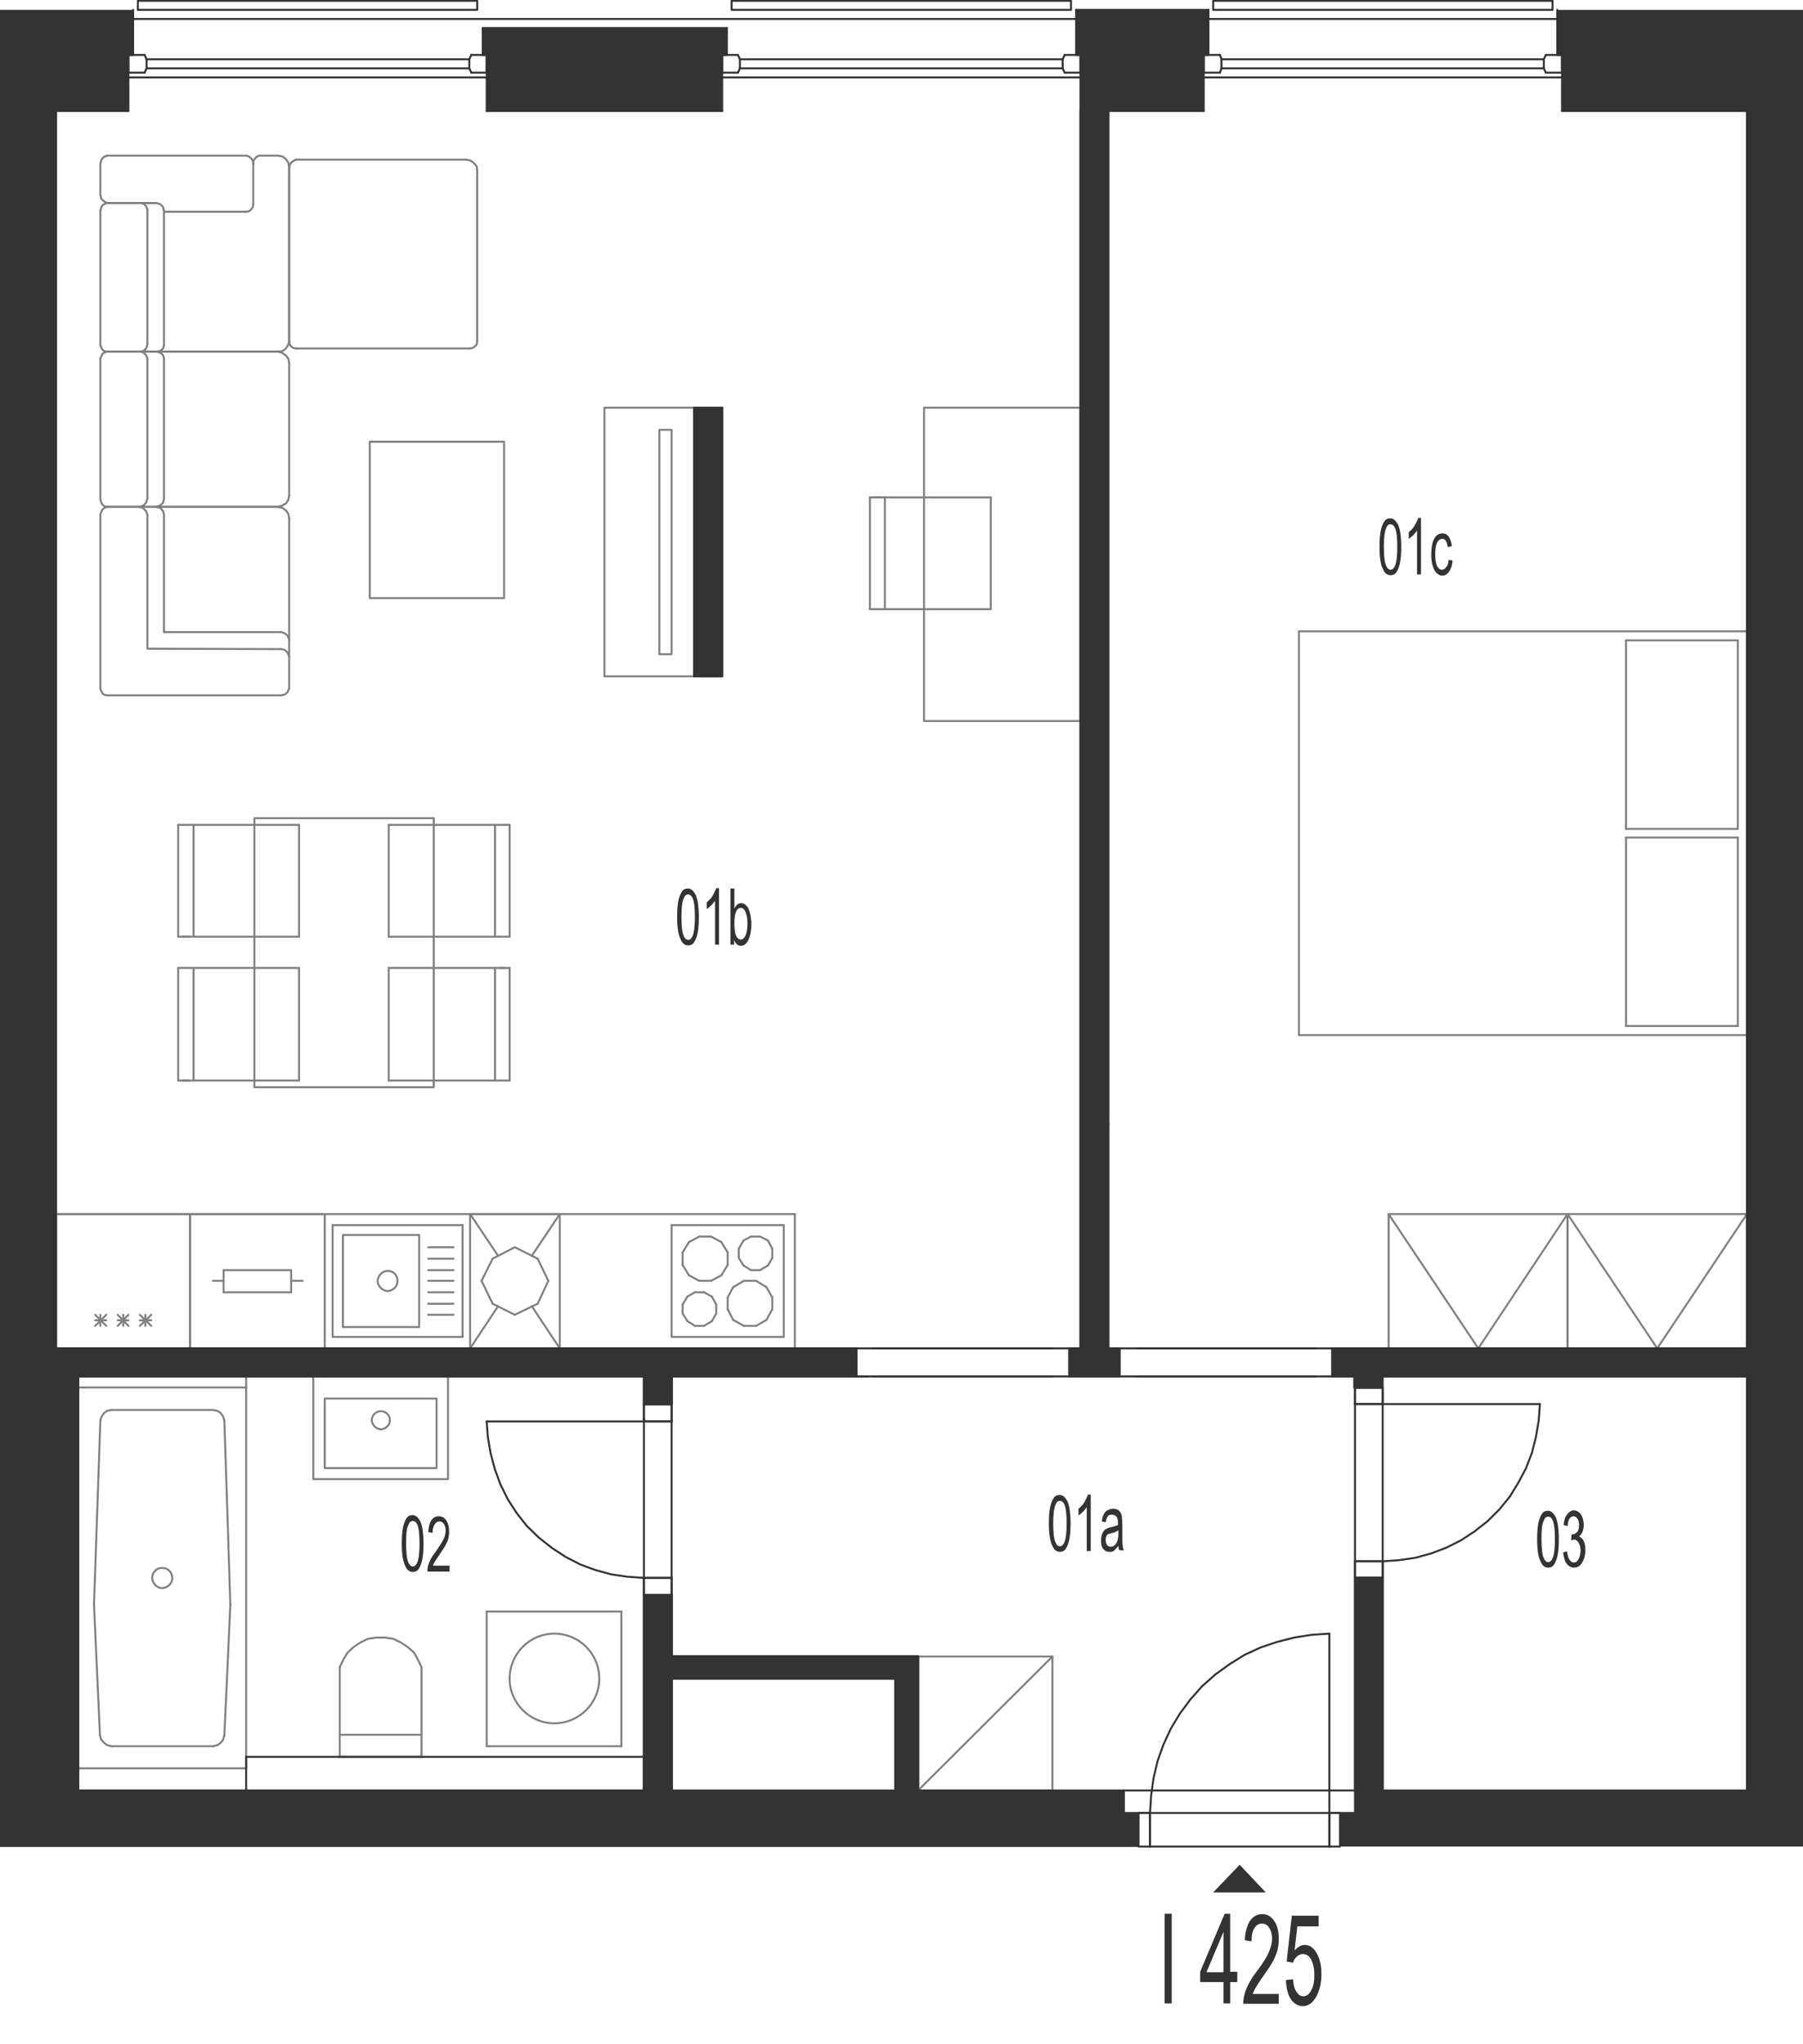 <?xml version="1.0" encoding="utf-8"?>
<!-- Generator: Adobe Illustrator 28.2.0, SVG Export Plug-In . SVG Version: 6.00 Build 0)  -->
<svg version="1.1" xmlns="http://www.w3.org/2000/svg" xmlns:xlink="http://www.w3.org/1999/xlink" x="0px" y="0px"
	 viewBox="0 0 456.4 517.4" style="enable-background:new 0 0 456.4 517.4;" xml:space="preserve">
<style type="text/css">
	.st0{fill:none;stroke:#808080;stroke-width:0.5;stroke-linecap:round;stroke-linejoin:round;stroke-miterlimit:10;}
	.st1{fill:none;stroke:#333333;stroke-width:0.5;stroke-linecap:round;stroke-linejoin:round;stroke-miterlimit:10;}
	.st2{fill-rule:evenodd;clip-rule:evenodd;fill:#333333;}
	.st3{fill:#333333;}
</style>
<g id="vybaveni">
	<polyline class="st0" points="396.8,307.3 351.5,307.3 351.5,341.3 396.8,341.3 396.8,307.3 374.2,341.3 351.5,307.3 	"/>
	<line class="st0" x1="201.2" y1="307.3" x2="14.2" y2="307.3"/>
	<line class="st0" x1="48.1" y1="307.3" x2="14.2" y2="307.3"/>
	<line class="st0" x1="14.2" y1="341.3" x2="48.1" y2="341.3"/>
	<line class="st0" x1="26.9" y1="332.8" x2="24.1" y2="335.6"/>
	<line class="st0" x1="24.1" y1="332.8" x2="26.9" y2="335.6"/>
	<line class="st0" x1="24.1" y1="334.2" x2="26.9" y2="334.2"/>
	<line class="st0" x1="14.2" y1="307.3" x2="14.2" y2="341.3"/>
	<line class="st0" x1="25.4" y1="332.8" x2="25.4" y2="335.6"/>
	<line class="st0" x1="48.1" y1="341.3" x2="48.1" y2="307.3"/>
	<line class="st0" x1="38.3" y1="332.8" x2="35.4" y2="335.6"/>
	<line class="st0" x1="35.4" y1="332.8" x2="38.3" y2="335.6"/>
	<line class="st0" x1="35.4" y1="334.2" x2="38.3" y2="334.2"/>
	<line class="st0" x1="32.5" y1="332.8" x2="29.8" y2="335.6"/>
	<line class="st0" x1="29.8" y1="332.8" x2="32.5" y2="335.6"/>
	<line class="st0" x1="29.8" y1="334.2" x2="32.5" y2="334.2"/>
	<line class="st0" x1="31.2" y1="332.8" x2="31.2" y2="335.6"/>
	<line class="st0" x1="36.8" y1="332.8" x2="36.8" y2="335.6"/>
	<line class="st0" x1="82.2" y1="307.3" x2="48.1" y2="307.3"/>
	<line class="st0" x1="48.1" y1="341.3" x2="82.2" y2="341.3"/>
	<line class="st0" x1="53.9" y1="324.2" x2="56.6" y2="324.2"/>
	<line class="st0" x1="48.1" y1="307.3" x2="48.1" y2="341.3"/>
	<line class="st0" x1="82.2" y1="341.3" x2="82.2" y2="307.3"/>
	<line class="st0" x1="73.7" y1="321.5" x2="73.7" y2="327.1"/>
	<line class="st0" x1="56.6" y1="327.1" x2="56.6" y2="321.5"/>
	<line class="st0" x1="73.7" y1="327.1" x2="56.6" y2="327.1"/>
	<line class="st0" x1="76.6" y1="324.2" x2="73.7" y2="324.2"/>
	<line class="st0" x1="56.6" y1="321.5" x2="73.7" y2="321.5"/>
	<line class="st0" x1="182.6" y1="314.4" x2="184.2" y2="317"/>
	<line class="st0" x1="184.2" y1="320.2" x2="182.6" y2="322.8"/>
	<line class="st0" x1="170" y1="310.1" x2="198.4" y2="310.1"/>
	<line class="st0" x1="198.4" y1="338.4" x2="170" y2="338.4"/>
	<line class="st0" x1="195.5" y1="318.4" x2="195.5" y2="316.1"/>
	<line class="st0" x1="187" y1="316.1" x2="187" y2="318.4"/>
	<line class="st0" x1="184.2" y1="317" x2="184.2" y2="320.2"/>
	<line class="st0" x1="198.4" y1="338.4" x2="198.4" y2="310.1"/>
	<line class="st0" x1="192.4" y1="321.5" x2="194.4" y2="320.3"/>
	<line class="st0" x1="194" y1="325.8" x2="191.4" y2="324.2"/>
	<line class="st0" x1="191.4" y1="335.6" x2="194" y2="334.1"/>
	<line class="st0" x1="195.5" y1="328.4" x2="194" y2="325.8"/>
	<line class="st0" x1="194" y1="334.1" x2="195.5" y2="331.4"/>
	<line class="st0" x1="195.5" y1="331.4" x2="195.5" y2="328.4"/>
	<line class="st0" x1="194.4" y1="320.3" x2="195.5" y2="318.4"/>
	<line class="st0" x1="185.6" y1="334.1" x2="188.3" y2="335.6"/>
	<line class="st0" x1="188.3" y1="335.6" x2="191.4" y2="335.6"/>
	<line class="st0" x1="188.2" y1="320.3" x2="190.1" y2="321.5"/>
	<line class="st0" x1="191.4" y1="324.2" x2="188.3" y2="324.2"/>
	<line class="st0" x1="190.1" y1="321.5" x2="192.4" y2="321.5"/>
	<line class="st0" x1="185.6" y1="325.8" x2="184.2" y2="328.4"/>
	<line class="st0" x1="184.2" y1="328.4" x2="184.2" y2="331.4"/>
	<line class="st0" x1="184.2" y1="331.4" x2="185.6" y2="334.1"/>
	<line class="st0" x1="188.3" y1="324.2" x2="185.6" y2="325.8"/>
	<line class="st0" x1="187" y1="318.4" x2="188.2" y2="320.3"/>
	<line class="st0" x1="194.4" y1="314" x2="192.4" y2="313"/>
	<line class="st0" x1="195.5" y1="316.1" x2="194.4" y2="314"/>
	<line class="st0" x1="190.1" y1="313" x2="188.2" y2="314"/>
	<line class="st0" x1="192.4" y1="313" x2="190.1" y2="313"/>
	<line class="st0" x1="188.2" y1="314" x2="187" y2="316.1"/>
	<line class="st0" x1="172.8" y1="320.2" x2="172.8" y2="317"/>
	<line class="st0" x1="170" y1="338.4" x2="170" y2="310.1"/>
	<line class="st0" x1="174.4" y1="322.8" x2="177" y2="324.2"/>
	<line class="st0" x1="174" y1="334.4" x2="175.9" y2="335.6"/>
	<line class="st0" x1="175.9" y1="327.1" x2="174" y2="328.2"/>
	<line class="st0" x1="178.2" y1="335.6" x2="180.2" y2="334.4"/>
	<line class="st0" x1="178.2" y1="335.6" x2="175.9" y2="335.6"/>
	<line class="st0" x1="180" y1="324.2" x2="177" y2="324.2"/>
	<line class="st0" x1="180.2" y1="328.2" x2="178.2" y2="327.1"/>
	<line class="st0" x1="181.3" y1="330.2" x2="181.3" y2="332.5"/>
	<line class="st0" x1="181.3" y1="332.5" x2="180.2" y2="334.4"/>
	<line class="st0" x1="180.2" y1="328.2" x2="181.3" y2="330.2"/>
	<line class="st0" x1="180" y1="324.2" x2="182.6" y2="322.8"/>
	<line class="st0" x1="175.9" y1="327.1" x2="178.2" y2="327.1"/>
	<line class="st0" x1="172.8" y1="332.5" x2="172.8" y2="330.2"/>
	<line class="st0" x1="174" y1="334.4" x2="172.8" y2="332.5"/>
	<line class="st0" x1="172.8" y1="330.2" x2="174" y2="328.2"/>
	<line class="st0" x1="174.4" y1="322.8" x2="172.8" y2="320.2"/>
	<line class="st0" x1="177" y1="313" x2="174.4" y2="314.4"/>
	<line class="st0" x1="177" y1="313" x2="180" y2="313"/>
	<line class="st0" x1="182.6" y1="314.4" x2="180" y2="313"/>
	<line class="st0" x1="172.8" y1="317" x2="174.4" y2="314.4"/>
	<line class="st0" x1="201.2" y1="307.3" x2="201.2" y2="341.3"/>
	<polyline class="st0" points="442.2,307.3 396.8,307.3 396.8,341.3 442.2,341.3 442.2,307.3 419.5,341.3 396.8,307.3 	"/>
	<line class="st0" x1="123.2" y1="442" x2="123.2" y2="407.9"/>
	<line class="st0" x1="157.3" y1="407.9" x2="157.3" y2="442"/>
	<line class="st0" x1="157.3" y1="442" x2="123.2" y2="442"/>
	<line class="st0" x1="123.2" y1="407.9" x2="157.3" y2="407.9"/>
	<path class="st0" d="M129,424.9c0,6.2,5.1,11.3,11.3,11.3c6.3,0,11.4-5.1,11.4-11.3c0-6.3-5.1-11.4-11.4-11.4
		C134.1,413.5,129,418.6,129,424.9"/>
	<polyline class="st0" points="175.7,171.2 153,171.2 153,103.2 175.7,103.2 175.7,171.2 	"/>
	<polyline class="st0" points="170,165.6 166.9,165.6 166.9,108.8 170,108.8 170,165.6 	"/>
	<line class="st0" x1="232.4" y1="453.2" x2="226.7" y2="453.2"/>
	<line class="st0" x1="350" y1="453.2" x2="343" y2="453.2"/>
	<line class="st0" x1="442.2" y1="348.4" x2="442.2" y2="341.3"/>
	<line class="st0" x1="19.8" y1="348.4" x2="14.2" y2="348.4"/>
	<line class="st0" x1="163" y1="444.7" x2="163" y2="453.2"/>
	<line class="st0" x1="170" y1="424.9" x2="170" y2="419.3"/>
	<line class="st0" x1="170" y1="453.2" x2="14.2" y2="453.2"/>
	<line class="st0" x1="14.2" y1="341.3" x2="14.2" y2="453.2"/>
	<line class="st0" x1="62.3" y1="351.2" x2="62.3" y2="348.4"/>
	<polyline class="st0" points="232.4,419.3 266.4,419.3 266.4,453.2 232.4,453.2 232.4,419.3 	"/>
	<line class="st0" x1="232.4" y1="453.2" x2="266.4" y2="419.3"/>
	<polyline class="st0" points="75,40.4 74.3,40.7 73.7,41.2 73.3,41.8 73.2,42.5 	"/>
	<line class="st0" x1="73.2" y1="42.5" x2="73.2" y2="86.5"/>
	<polyline class="st0" points="73.2,86.5 73.3,87.1 73.7,87.7 74.3,88.1 75,88.2 	"/>
	<line class="st0" x1="75" y1="88.2" x2="118.9" y2="88.2"/>
	<polyline class="st0" points="118.9,88.2 119.6,88.1 120.2,87.7 120.7,87.1 120.8,86.4 	"/>
	<line class="st0" x1="120.8" y1="86.4" x2="120.8" y2="43.3"/>
	<polyline class="st0" points="120.8,43.3 120.7,42.2 120.1,41.4 119.2,40.7 118.1,40.4 	"/>
	<line class="st0" x1="118.1" y1="40.4" x2="75" y2="40.4"/>
	<polyline class="st0" points="73.2,161.9 72.8,160.9 72.1,160.3 71.2,160 	"/>
	<polyline class="st0" points="71.2,160 41.5,160 41.5,130.3 	"/>
	<polyline class="st0" points="41.5,130.3 41.3,129.4 40.6,128.6 39.6,128.3 	"/>
	<polyline class="st0" points="27.2,128.3 26.5,128.5 25.9,129 25.6,129.6 25.4,130.3 	"/>
	<line class="st0" x1="25.4" y1="130.3" x2="25.4" y2="174.4"/>
	<polyline class="st0" points="25.4,174.4 25.7,175 26,175.6 26.5,175.9 27.2,176 	"/>
	<line class="st0" x1="27.2" y1="176" x2="71.2" y2="176"/>
	<polyline class="st0" points="71.2,176 72.1,175.8 72.8,175.2 73.2,174.2 	"/>
	<line class="st0" x1="73.2" y1="174.2" x2="73.2" y2="131.2"/>
	<polyline class="st0" points="73.2,131.2 73,130.1 72.4,129.2 71.4,128.5 70.3,128.3 	"/>
	<line class="st0" x1="70.3" y1="128.3" x2="27.2" y2="128.3"/>
	<polyline class="st0" points="73.2,166.2 72.8,165.2 72.1,164.5 71.2,164.3 	"/>
	<polyline class="st0" points="71.2,164.3 37.3,164.2 37.3,130.3 	"/>
	<polyline class="st0" points="37.3,130.3 37,129.4 36.2,128.6 35.4,128.3 	"/>
	<polyline class="st0" points="39.7,89 40.6,89.3 41.3,89.9 41.5,90.7 	"/>
	<line class="st0" x1="41.5" y1="90.7" x2="41.5" y2="126.2"/>
	<polyline class="st0" points="41.5,126.2 41.3,127.2 40.6,127.9 39.6,128.3 	"/>
	<line class="st0" x1="39.6" y1="128.3" x2="27.2" y2="128.3"/>
	<polyline class="st0" points="27.2,128.3 26.5,128.2 25.9,127.7 25.6,127.1 25.4,126.4 	"/>
	<line class="st0" x1="25.4" y1="126.4" x2="25.4" y2="90.7"/>
	<polyline class="st0" points="25.4,90.7 25.7,90.1 26,89.5 26.5,89.2 27.2,89 	"/>
	<line class="st0" x1="27.2" y1="89" x2="39.7" y2="89"/>
	<line class="st0" x1="39.6" y1="89" x2="70.3" y2="89"/>
	<polyline class="st0" points="70.3,89 71.4,89.3 72.4,90 73,90.8 73.2,91.9 	"/>
	<line class="st0" x1="73.2" y1="91.9" x2="73.2" y2="125.4"/>
	<polyline class="st0" points="73.2,125.4 73,126.5 72.4,127.4 71.4,128 70.3,128.3 	"/>
	<line class="st0" x1="70.3" y1="128.3" x2="39.6" y2="128.3"/>
	<polyline class="st0" points="35.5,89 36.4,89.3 37,89.9 37.3,90.7 	"/>
	<line class="st0" x1="37.3" y1="90.7" x2="37.3" y2="126.2"/>
	<polyline class="st0" points="37.3,126.2 37,127.2 36.4,127.9 35.4,128.3 	"/>
	<line class="st0" x1="39.1" y1="51.4" x2="27.5" y2="51.4"/>
	<polyline class="st0" points="39.7,89 40.6,88.8 41.3,88.2 41.5,87.4 	"/>
	<line class="st0" x1="41.5" y1="87.4" x2="41.5" y2="53.4"/>
	<polyline class="st0" points="41.5,53.4 41.3,52.4 40.6,51.7 39.6,51.4 	"/>
	<line class="st0" x1="39.6" y1="51.4" x2="27.2" y2="51.4"/>
	<polyline class="st0" points="27.2,51.4 26.5,51.6 25.9,52 25.6,52.6 25.4,53.3 	"/>
	<line class="st0" x1="25.4" y1="53.3" x2="25.4" y2="87.4"/>
	<polyline class="st0" points="25.4,87.4 25.7,88.1 26,88.6 26.5,88.9 27.2,89 	"/>
	<line class="st0" x1="27.2" y1="89" x2="70.3" y2="89"/>
	<polyline class="st0" points="70.3,89 71.4,88.9 72.2,88.4 72.8,87.6 73.2,86.6 	"/>
	<line class="st0" x1="73.2" y1="86.6" x2="73.2" y2="42.4"/>
	<polyline class="st0" points="73.2,42.4 73,41.2 72.4,40.3 71.5,39.6 70.3,39.4 	"/>
	<line class="st0" x1="70.3" y1="39.4" x2="65.5" y2="39.4"/>
	<polyline class="st0" points="65.5,39.4 64.8,39.8 64.2,40.6 64.1,41.4 	"/>
	<line class="st0" x1="41.5" y1="53.6" x2="62.3" y2="53.6"/>
	<polyline class="st0" points="62.3,53.6 63,53.5 63.6,53 64,52.4 64.1,51.7 	"/>
	<line class="st0" x1="64.1" y1="51.7" x2="64.1" y2="41.4"/>
	<polyline class="st0" points="64.1,41.4 64,40.7 63.6,40.1 63,39.6 62.3,39.4 	"/>
	<line class="st0" x1="62.3" y1="39.4" x2="27.2" y2="39.4"/>
	<polyline class="st0" points="27.2,39.4 26.5,39.6 25.9,40.1 25.6,40.7 25.4,41.4 	"/>
	<line class="st0" x1="25.4" y1="41.4" x2="25.4" y2="49.4"/>
	<polyline class="st0" points="25.4,49.4 25.7,50.4 26.4,51 27.2,51.4 	"/>
	<polyline class="st0" points="35.5,51.4 36.4,51.6 37,52.2 37.3,53 	"/>
	<line class="st0" x1="37.3" y1="53" x2="37.3" y2="87.2"/>
	<polyline class="st0" points="37.3,87.2 37,88.2 36.4,88.8 35.4,89 	"/>
	<polyline class="st0" points="93.6,111.8 127.6,111.8 127.6,151.4 93.6,151.4 93.6,111.8 	"/>
	<line class="st0" x1="106.7" y1="444.7" x2="86" y2="444.7"/>
	<line class="st0" x1="86" y1="444.7" x2="86" y2="422"/>
	<polyline class="st0" points="86,422 86.9,420.1 88,418.3 89.5,416.9 91.3,415.7 93.2,414.8 95.3,414.5 97.4,414.5 99.5,414.8 
		101.4,415.7 103.2,416.9 104.8,418.3 105.8,420.1 106.7,422 	"/>
	<line class="st0" x1="106.7" y1="422" x2="106.7" y2="444.7"/>
	<line class="st0" x1="86" y1="439.1" x2="106.7" y2="439.1"/>
	<line class="st0" x1="84.2" y1="310.1" x2="84.2" y2="338.4"/>
	<line class="st0" x1="84.2" y1="338.4" x2="117.1" y2="338.4"/>
	<line class="st0" x1="117.1" y1="338.4" x2="117.1" y2="310.1"/>
	<line class="st0" x1="117.1" y1="310.1" x2="84.2" y2="310.1"/>
	<path class="st0" d="M95.6,324.2c0,1.4,1.2,2.5,2.5,2.6c1.5-0.1,2.6-1.3,2.5-2.6c0.1-1.4-1.1-2.6-2.5-2.5
		C96.8,321.7,95.7,322.8,95.6,324.2"/>
	<polyline class="st0" points="86.8,335.9 106.1,335.9 106.1,312.6 86.8,312.6 86.8,335.9 	"/>
	<line class="st0" x1="108.4" y1="327.1" x2="114.8" y2="327.1"/>
	<line class="st0" x1="108.4" y1="324.2" x2="114.8" y2="324.2"/>
	<line class="st0" x1="108.4" y1="330" x2="114.8" y2="330"/>
	<line class="st0" x1="108.4" y1="332.8" x2="114.8" y2="332.8"/>
	<line class="st0" x1="108.4" y1="321.5" x2="114.8" y2="321.5"/>
	<line class="st0" x1="108.4" y1="318.6" x2="114.8" y2="318.6"/>
	<line class="st0" x1="108.4" y1="315.7" x2="114.8" y2="315.7"/>
	<line class="st0" x1="75.7" y1="237.1" x2="75.7" y2="208.8"/>
	<line class="st0" x1="49" y1="237.1" x2="49" y2="208.8"/>
	<line class="st0" x1="45.1" y1="208.8" x2="45.1" y2="237.1"/>
	<line class="st0" x1="75.7" y1="273.5" x2="49" y2="273.5"/>
	<line class="st0" x1="48" y1="245" x2="75.7" y2="245"/>
	<line class="st0" x1="75.7" y1="237.1" x2="49" y2="237.1"/>
	<line class="st0" x1="49" y1="237.1" x2="46.1" y2="237.1"/>
	<line class="st0" x1="45.1" y1="237.1" x2="48" y2="237.1"/>
	<line class="st0" x1="49" y1="273.5" x2="49" y2="245"/>
	<line class="st0" x1="45.1" y1="245" x2="45.1" y2="273.5"/>
	<line class="st0" x1="45.1" y1="245" x2="48" y2="245"/>
	<line class="st0" x1="49" y1="273.5" x2="46.1" y2="273.5"/>
	<line class="st0" x1="45.1" y1="273.5" x2="48" y2="273.5"/>
	<line class="st0" x1="75.7" y1="273.5" x2="75.7" y2="245"/>
	<line class="st0" x1="98.4" y1="208.8" x2="98.4" y2="237.1"/>
	<line class="st0" x1="125.3" y1="208.8" x2="125.3" y2="237.1"/>
	<line class="st0" x1="129" y1="237.1" x2="129" y2="208.8"/>
	<line class="st0" x1="126.2" y1="237.1" x2="98.4" y2="237.1"/>
	<line class="st0" x1="98.4" y1="245" x2="125.3" y2="245"/>
	<line class="st0" x1="126.2" y1="273.5" x2="98.4" y2="273.5"/>
	<line class="st0" x1="98.4" y1="245" x2="98.4" y2="273.5"/>
	<line class="st0" x1="129" y1="237.1" x2="126.2" y2="237.1"/>
	<line class="st0" x1="125.3" y1="245" x2="125.3" y2="273.5"/>
	<line class="st0" x1="129" y1="273.5" x2="129" y2="245"/>
	<line class="st0" x1="129" y1="245" x2="126.2" y2="245"/>
	<line class="st0" x1="125.3" y1="245" x2="128" y2="245"/>
	<line class="st0" x1="129" y1="273.5" x2="126.2" y2="273.5"/>
	<polyline class="st0" points="64.4,207.1 64.4,275.2 109.8,275.2 109.8,207.1 64.4,207.1 	"/>
	<line class="st0" x1="45.1" y1="208.8" x2="75.7" y2="208.8"/>
	<line class="st0" x1="98.4" y1="208.8" x2="129" y2="208.8"/>
	<line class="st0" x1="328.8" y1="159.8" x2="328.8" y2="262"/>
	<line class="st0" x1="442.2" y1="262" x2="442.2" y2="159.8"/>
	<line class="st0" x1="439.9" y1="259.7" x2="439.9" y2="212"/>
	<line class="st0" x1="411.6" y1="259.7" x2="411.6" y2="212"/>
	<line class="st0" x1="328.8" y1="262" x2="442.2" y2="262"/>
	<line class="st0" x1="411.6" y1="259.7" x2="439.9" y2="259.7"/>
	<line class="st0" x1="442.2" y1="159.8" x2="328.8" y2="159.8"/>
	<line class="st0" x1="439.9" y1="212" x2="411.6" y2="212"/>
	<line class="st0" x1="439.9" y1="209.8" x2="411.6" y2="209.8"/>
	<line class="st0" x1="411.6" y1="209.8" x2="411.6" y2="162.1"/>
	<line class="st0" x1="439.9" y1="209.8" x2="439.9" y2="162.1"/>
	<line class="st0" x1="411.6" y1="162.1" x2="439.9" y2="162.1"/>
	<polyline class="st0" points="273.5,103.2 273.5,182.5 233.9,182.5 233.9,103.2 273.5,103.2 	"/>
	<line class="st0" x1="250.8" y1="125.9" x2="250.8" y2="154.2"/>
	<line class="st0" x1="224" y1="125.9" x2="224" y2="154.2"/>
	<line class="st0" x1="220.2" y1="154.2" x2="220.2" y2="125.9"/>
	<line class="st0" x1="250.8" y1="125.9" x2="224" y2="125.9"/>
	<line class="st0" x1="220.2" y1="125.9" x2="223.1" y2="125.9"/>
	<line class="st0" x1="224" y1="125.9" x2="221.2" y2="125.9"/>
	<line class="st0" x1="223.1" y1="154.2" x2="250.8" y2="154.2"/>
	<line class="st0" x1="220.2" y1="154.2" x2="223.1" y2="154.2"/>
	<line class="st0" x1="124.7" y1="318.6" x2="121.9" y2="324.2"/>
	<line class="st0" x1="130.3" y1="315.7" x2="124.7" y2="318.6"/>
	<line class="st0" x1="136.1" y1="318.6" x2="130.3" y2="315.7"/>
	<line class="st0" x1="138.8" y1="324.2" x2="136.1" y2="318.6"/>
	<line class="st0" x1="136.1" y1="330" x2="138.8" y2="324.2"/>
	<line class="st0" x1="130.3" y1="332.8" x2="136.1" y2="330"/>
	<line class="st0" x1="124.7" y1="330" x2="130.3" y2="332.8"/>
	<line class="st0" x1="121.9" y1="324.2" x2="124.7" y2="330"/>
	<line class="st0" x1="126.1" y1="317.9" x2="119" y2="307.3"/>
	<line class="st0" x1="141.7" y1="307.3" x2="134.6" y2="317.9"/>
	<line class="st0" x1="141.7" y1="341.3" x2="134.6" y2="330.6"/>
	<line class="st0" x1="119" y1="341.3" x2="126.1" y2="330.6"/>
	<line class="st0" x1="141.7" y1="307.3" x2="141.7" y2="341.3"/>
	<line class="st0" x1="119" y1="341.3" x2="141.7" y2="341.3"/>
	<line class="st0" x1="141.7" y1="307.3" x2="119" y2="307.3"/>
	<line class="st0" x1="119" y1="341.3" x2="119" y2="307.3"/>
	<polyline class="st0" points="79.3,374.4 113.4,374.4 113.4,348.4 79.3,348.4 79.3,374.4 	"/>
	<polyline class="st0" points="82.2,371.6 110.5,371.6 110.5,354 82.2,354 82.2,371.6 	"/>
	<path class="st0" d="M94.1,359.5c0.1,1.2,1.1,2.2,2.3,2.3c1.3-0.1,2.3-1.1,2.3-2.3c0-1.3-1-2.3-2.3-2.3
		C95.2,357.2,94.1,358.2,94.1,359.5"/>
	<line class="st0" x1="25.3" y1="439.2" x2="23.8" y2="406.3"/>
	<line class="st0" x1="58.3" y1="406.3" x2="56.8" y2="439.2"/>
	<line class="st0" x1="23.8" y1="406.1" x2="23.8" y2="406.3"/>
	<line class="st0" x1="58.3" y1="406.3" x2="58.3" y2="406.1"/>
	<line class="st0" x1="62.3" y1="447.6" x2="19.8" y2="447.6"/>
	<line class="st0" x1="54" y1="442" x2="28.2" y2="442"/>
	<polyline class="st0" points="25.3,439.2 25.6,440.3 26.3,441.1 27.1,441.7 28.2,442 	"/>
	<polyline class="st0" points="54,442 55.1,441.7 55.9,441.1 56.5,440.3 56.8,439.2 	"/>
	<line class="st0" x1="19.8" y1="447.6" x2="19.8" y2="351.2"/>
	<line class="st0" x1="62.3" y1="351.2" x2="62.3" y2="447.6"/>
	<line class="st0" x1="23.8" y1="406.1" x2="25.4" y2="359.6"/>
	<line class="st0" x1="56.8" y1="359.6" x2="58.3" y2="406.1"/>
	<path class="st0" d="M38.5,399.4c0.1,1.4,1.2,2.5,2.5,2.6c1.5-0.1,2.7-1.3,2.6-2.6c0-1.4-1.1-2.6-2.6-2.5
		C39.7,396.8,38.6,397.9,38.5,399.4"/>
	<line class="st0" x1="28.2" y1="356.9" x2="53.9" y2="356.9"/>
	<line class="st0" x1="19.8" y1="351.2" x2="62.3" y2="351.2"/>
	<polyline class="st0" points="28.2,356.9 27.1,357.1 26.3,357.7 25.7,358.6 25.4,359.6 	"/>
	<polyline class="st0" points="56.8,359.6 56.5,358.6 55.9,357.7 55,357.1 53.9,356.9 	"/>
</g>
<g id="vykres">
	<line class="st1" x1="14.2" y1="341.3" x2="14.2" y2="28.1"/>
	<line class="st1" x1="284.5" y1="453.2" x2="232.4" y2="453.2"/>
	<line class="st1" x1="226.7" y1="453.2" x2="170" y2="453.2"/>
	<line class="st1" x1="442.2" y1="453.2" x2="442.2" y2="348.4"/>
	<line class="st1" x1="442.2" y1="341.3" x2="442.2" y2="28.1"/>
	<line class="st1" x1="442.2" y1="453.2" x2="350" y2="453.2"/>
	<line class="st1" x1="32.5" y1="13.9" x2="32.5" y2="28.1"/>
	<line class="st1" x1="123.2" y1="13.9" x2="123.2" y2="28.1"/>
	<line class="st1" x1="182.8" y1="13.9" x2="182.8" y2="28.1"/>
	<line class="st1" x1="304.7" y1="13.9" x2="304.7" y2="28.1"/>
	<line class="st1" x1="395.4" y1="13.9" x2="395.4" y2="28.1"/>
	<line class="st1" x1="395.4" y1="28.1" x2="442.2" y2="28.1"/>
	<line class="st1" x1="273.5" y1="13.9" x2="304.7" y2="13.9"/>
	<line class="st1" x1="272.4" y1="2.5" x2="305.9" y2="2.5"/>
	<line class="st1" x1="273.5" y1="28.1" x2="304.7" y2="28.1"/>
	<line class="st1" x1="123.2" y1="13.9" x2="182.8" y2="13.9"/>
	<line class="st1" x1="122.2" y1="7.1" x2="184" y2="7.1"/>
	<line class="st1" x1="14.2" y1="28.1" x2="32.5" y2="28.1"/>
	<line class="st1" x1="123.2" y1="28.1" x2="182.8" y2="28.1"/>
	<line class="st1" x1="182.8" y1="19.6" x2="273.5" y2="19.6"/>
	<line class="st1" x1="32.5" y1="19.6" x2="123.2" y2="19.6"/>
	<line class="st1" x1="33.7" y1="4.8" x2="272.4" y2="4.8"/>
	<line class="st1" x1="182.8" y1="13.9" x2="123.2" y2="13.9"/>
	<line class="st1" x1="304.7" y1="13.9" x2="273.5" y2="13.9"/>
	<line class="st1" x1="304.7" y1="19.6" x2="395.4" y2="19.6"/>
	<line class="st1" x1="305.9" y1="4.8" x2="394.2" y2="4.8"/>
	<line class="st1" x1="273.5" y1="13.9" x2="273.5" y2="28.1"/>
	<line class="st1" x1="36.6" y1="13.9" x2="32.5" y2="13.9"/>
	<line class="st1" x1="32.5" y1="13.9" x2="32.5" y2="18.4"/>
	<line class="st1" x1="32.5" y1="18.4" x2="36.6" y2="18.4"/>
	<line class="st1" x1="36.6" y1="18.4" x2="37.1" y2="17.3"/>
	<line class="st1" x1="37.1" y1="17.3" x2="37.1" y2="15"/>
	<line class="st1" x1="37.1" y1="15" x2="36.6" y2="13.9"/>
	<line class="st1" x1="37.1" y1="17.3" x2="118.8" y2="17.3"/>
	<line class="st1" x1="37.1" y1="15" x2="118.8" y2="15"/>
	<line class="st1" x1="119.3" y1="13.9" x2="123.2" y2="13.9"/>
	<line class="st1" x1="123.2" y1="13.9" x2="123.2" y2="18.4"/>
	<line class="st1" x1="123.2" y1="18.4" x2="119.3" y2="18.4"/>
	<line class="st1" x1="119.3" y1="18.4" x2="118.8" y2="17.3"/>
	<line class="st1" x1="118.8" y1="17.3" x2="118.8" y2="15"/>
	<line class="st1" x1="118.8" y1="15" x2="119.3" y2="13.9"/>
	<line class="st1" x1="186.8" y1="13.9" x2="182.8" y2="13.9"/>
	<line class="st1" x1="182.8" y1="13.9" x2="182.8" y2="18.4"/>
	<line class="st1" x1="182.8" y1="18.4" x2="186.8" y2="18.4"/>
	<line class="st1" x1="186.8" y1="18.4" x2="187.3" y2="17.3"/>
	<line class="st1" x1="187.3" y1="17.3" x2="187.3" y2="15"/>
	<line class="st1" x1="187.3" y1="15" x2="186.8" y2="13.9"/>
	<line class="st1" x1="187.3" y1="17.3" x2="269" y2="17.3"/>
	<line class="st1" x1="187.3" y1="15" x2="269" y2="15"/>
	<line class="st1" x1="269.5" y1="13.9" x2="273.5" y2="13.9"/>
	<line class="st1" x1="273.5" y1="13.9" x2="273.5" y2="18.4"/>
	<line class="st1" x1="273.5" y1="18.4" x2="269.5" y2="18.4"/>
	<line class="st1" x1="269.5" y1="18.4" x2="269" y2="17.3"/>
	<line class="st1" x1="269" y1="17.3" x2="269" y2="15"/>
	<line class="st1" x1="269" y1="15" x2="269.5" y2="13.9"/>
	<line class="st1" x1="308.8" y1="13.9" x2="304.7" y2="13.9"/>
	<line class="st1" x1="304.7" y1="13.9" x2="304.7" y2="18.4"/>
	<line class="st1" x1="304.7" y1="18.4" x2="308.8" y2="18.4"/>
	<line class="st1" x1="308.8" y1="18.4" x2="309.2" y2="17.3"/>
	<line class="st1" x1="309.2" y1="17.3" x2="309.2" y2="15"/>
	<line class="st1" x1="309.2" y1="15" x2="308.8" y2="13.9"/>
	<line class="st1" x1="309.2" y1="17.3" x2="390.8" y2="17.3"/>
	<line class="st1" x1="309.2" y1="15" x2="390.8" y2="15"/>
	<line class="st1" x1="391.3" y1="13.9" x2="395.4" y2="13.9"/>
	<line class="st1" x1="395.4" y1="13.9" x2="395.4" y2="18.4"/>
	<line class="st1" x1="395.4" y1="18.4" x2="391.3" y2="18.4"/>
	<line class="st1" x1="391.3" y1="18.4" x2="390.8" y2="17.3"/>
	<line class="st1" x1="390.8" y1="17.3" x2="390.8" y2="15"/>
	<line class="st1" x1="390.8" y1="15" x2="391.3" y2="13.9"/>
	<polyline class="st1" points="33.7,2.5 33.7,13.9 32.5,13.9 	"/>
	<polyline class="st1" points="122.2,7.1 122.2,13.9 123.2,13.9 	"/>
	<polyline class="st1" points="184,7.1 184,13.9 182.8,13.9 	"/>
	<polyline class="st1" points="272.4,2.5 272.4,13.9 273.5,13.9 	"/>
	<polyline class="st1" points="305.9,2.5 305.9,13.9 304.7,13.9 	"/>
	<polyline class="st1" points="394.2,2.5 394.2,13.9 395.4,13.9 	"/>
	<polyline class="st1" points="34.9,0.2 120.8,0.2 120.8,2.5 34.9,2.5 34.9,0.2 	"/>
	<polyline class="st1" points="307.1,0.2 393,0.2 393,2.5 307.1,2.5 307.1,0.2 	"/>
	<polyline class="st1" points="185.2,0.2 271.1,0.2 271.1,2.5 185.2,2.5 185.2,0.2 	"/>
	<line class="st1" x1="442.2" y1="348.4" x2="350" y2="348.4"/>
	<line class="st1" x1="442.2" y1="341.3" x2="337.3" y2="341.3"/>
	<line class="st1" x1="350" y1="355.4" x2="389.8" y2="355.4"/>
	<polyline class="st1" points="350,395.2 354.2,394.9 358.3,394.3 362.3,393.2 366.2,391.7 369.8,389.9 373.3,387.6 376.6,385 
		379.6,382 382.2,378.8 384.4,375.2 386.3,371.6 387.8,367.7 388.8,363.7 389.5,359.6 389.8,355.4 	"/>
	<line class="st1" x1="273.5" y1="28.1" x2="273.5" y2="341.3"/>
	<line class="st1" x1="280.6" y1="28.1" x2="280.6" y2="341.3"/>
	<line class="st1" x1="163" y1="348.4" x2="19.8" y2="348.4"/>
	<line class="st1" x1="216.7" y1="341.3" x2="14.2" y2="341.3"/>
	<line class="st1" x1="216.8" y1="348.4" x2="270.7" y2="348.4"/>
	<line class="st1" x1="216.7" y1="341.3" x2="270.7" y2="341.3"/>
	<polyline class="st1" points="123.2,359.8 123.5,363.8 124.2,367.9 125.3,372 126.7,375.8 128.6,379.6 130.8,383 133.4,386.3 
		136.4,389.2 139.7,391.8 143.2,394.1 146.9,396 150.7,397.4 154.7,398.5 158.8,399.1 163,399.4 	"/>
	<line class="st1" x1="163" y1="359" x2="163" y2="399.4"/>
	<line class="st1" x1="170" y1="359.8" x2="170" y2="399.4"/>
	<line class="st1" x1="170" y1="399.4" x2="163" y2="399.4"/>
	<line class="st1" x1="163" y1="453.2" x2="163" y2="399.4"/>
	<line class="st1" x1="170" y1="419.3" x2="170" y2="399.4"/>
	<polyline class="st1" points="163,399.4 170,399.4 170,403.7 163,403.7 163,399.4 	"/>
	<line class="st1" x1="170" y1="359.8" x2="163" y2="359.8"/>
	<line class="st1" x1="163" y1="359.8" x2="163" y2="348.4"/>
	<line class="st1" x1="170" y1="359.8" x2="170" y2="348.4"/>
	<line class="st1" x1="216.8" y1="341.3" x2="216.8" y2="348.4"/>
	<line class="st1" x1="216.8" y1="348.4" x2="170" y2="348.4"/>
	<line class="st1" x1="163" y1="359.8" x2="123.2" y2="359.8"/>
	<polyline class="st1" points="163,359.8 170,359.8 170,355.4 163,355.4 163,359.8 	"/>
	<line class="st1" x1="350" y1="355.4" x2="350" y2="395.2"/>
	<line class="st1" x1="343" y1="355.4" x2="343" y2="395.2"/>
	<line class="st1" x1="350" y1="395.2" x2="343" y2="395.2"/>
	<line class="st1" x1="350" y1="453.2" x2="350" y2="395.2"/>
	<line class="st1" x1="343" y1="453.2" x2="343" y2="395.2"/>
	<polyline class="st1" points="343,395.2 350,395.2 350,399.4 343,399.4 343,395.2 	"/>
	<line class="st1" x1="283.4" y1="341.3" x2="283.4" y2="348.4"/>
	<line class="st1" x1="337.3" y1="341.3" x2="337.3" y2="348.4"/>
	<line class="st1" x1="350" y1="355.4" x2="343" y2="355.4"/>
	<line class="st1" x1="283.4" y1="341.3" x2="280.6" y2="341.3"/>
	<line class="st1" x1="343" y1="348.4" x2="337.3" y2="348.4"/>
	<line class="st1" x1="350" y1="355.4" x2="350" y2="348.4"/>
	<line class="st1" x1="343" y1="355.4" x2="343" y2="348.4"/>
	<line class="st1" x1="270.7" y1="341.3" x2="270.7" y2="348.4"/>
	<line class="st1" x1="273.5" y1="341.3" x2="270.7" y2="341.3"/>
	<line class="st1" x1="283.4" y1="348.4" x2="270.7" y2="348.4"/>
	<line class="st1" x1="283.4" y1="348.4" x2="337.3" y2="348.4"/>
	<line class="st1" x1="283.4" y1="341.3" x2="337.3" y2="341.3"/>
	<polyline class="st1" points="343,355.4 350,355.4 350,351.2 343,351.2 343,355.4 	"/>
	<line class="st1" x1="170" y1="424.9" x2="226.7" y2="424.9"/>
	<line class="st1" x1="226.7" y1="424.9" x2="226.7" y2="453.2"/>
	<line class="st1" x1="170" y1="419.3" x2="232.4" y2="419.3"/>
	<line class="st1" x1="232.4" y1="419.3" x2="232.4" y2="453.2"/>
	<line class="st1" x1="170" y1="453.2" x2="170" y2="424.9"/>
	<line class="st1" x1="336.5" y1="458.9" x2="336.5" y2="413.5"/>
	<polyline class="st1" points="336.5,413.5 332,413.8 327.6,414.5 323.3,415.6 319.1,417 315,418.9 311.3,421.2 307.7,423.8 
		304.3,426.8 301.3,430.2 298.7,433.7 296.4,437.5 294.5,441.6 293,445.8 292,450.1 291.4,454.4 291.1,458.9 	"/>
	<line class="st1" x1="336.5" y1="458.9" x2="336.5" y2="467.4"/>
	<line class="st1" x1="291.1" y1="458.9" x2="291.1" y2="467.4"/>
	<polyline class="st1" points="336.5,467.4 339.2,467.4 339.2,458.9 336.5,458.9 336.5,467.4 	"/>
	<polyline class="st1" points="288.2,467.4 291.1,467.4 291.1,458.9 288.2,458.9 288.2,467.4 	"/>
	<line class="st1" x1="336.5" y1="467.4" x2="291.1" y2="467.4"/>
	<line class="st1" x1="336.5" y1="458.9" x2="343" y2="458.9"/>
	<line class="st1" x1="343" y1="458.9" x2="343" y2="453.2"/>
	<line class="st1" x1="284.5" y1="453.2" x2="284.5" y2="458.9"/>
	<line class="st1" x1="284.5" y1="458.9" x2="291.1" y2="458.9"/>
	<line class="st1" x1="284.5" y1="453.2" x2="343" y2="453.2"/>
	<line class="st1" x1="336.5" y1="458.9" x2="291.1" y2="458.9"/>
	<line class="st1" x1="163" y1="453.2" x2="19.8" y2="453.2"/>
	<line class="st1" x1="19.8" y1="453.2" x2="19.8" y2="348.4"/>
	<line class="st1" x1="280.6" y1="284.6" x2="273.5" y2="284.6"/>
	<path class="st1" d="M350,453.2v-53.9H343v53.9H350z M442.2,348.4v-7.1h-45.4h-45.4h-14.2v7.1h5.6v2.9h7.1v-2.9H442.2 M216.8,348.4
		v-7.1H14.2v7.1h5.6H163v7.1h7.1v-7.1h49.6H216.8 M273.5,28.1v313.2h-2.8v7.1h12.7v-7.1h-2.9V28.1H273.5"/>
	<path class="st1" d="M19.8,444.7v-96.4h-5.6v104.9h5.6V444.7z M170,424.9h56.6v28.3h5.8v-34H170V424.9"/>
	<rect x="163" y="403.7" class="st1" width="7.1" height="49.6"/>
	<polyline class="st1" points="175.7,171.2 182.8,171.2 182.8,103.2 175.7,103.2 175.7,171.2 	"/>
	<line class="st1" x1="163" y1="444.7" x2="62.3" y2="444.7"/>
	<line class="st1" x1="62.3" y1="444.7" x2="62.3" y2="453.2"/>
	<rect x="175.7" y="103.2" class="st1" width="7.1" height="68"/>
	<line class="st1" x1="333" y1="341.3" x2="287.6" y2="341.3"/>
	<line class="st1" x1="333" y1="348.4" x2="287.6" y2="348.4"/>
	<line class="st1" x1="266.4" y1="341.3" x2="221" y2="341.3"/>
	<line class="st1" x1="266.4" y1="348.4" x2="221" y2="348.4"/>
</g>
<g id="vyplne">
	<g>
		<path class="st2" d="M284.5,453.2h-52.1v-34H170v-15.6H163v49.6H19.8v-8.5v-96.4H163v7.1h7.1v-7.1h46.8v-7.1H14.2V28.1h18.4V13.9
			h1.2V2.5H0v25.6v425.2v14.2h288.2v-8.5h-3.7V453.2z M170,453.2v-28.3h56.6v28.3H170z"/>
		<polygon class="st2" points="456.4,453.2 456.4,28.1 456.4,2.5 394.2,2.5 394.2,13.9 395.4,13.9 395.4,28.1 423.7,28.1 
			442.2,28.1 442.2,341.3 396.8,341.3 351.5,341.3 337.3,341.3 337.3,348.4 343,348.4 343,351.2 350,351.2 350,348.4 442.2,348.4 
			442.2,453.2 350,453.2 350,399.4 343,399.4 343,453.2 343,458.9 339.2,458.9 339.2,467.4 456.4,467.4 		"/>
		<polygon class="st2" points="123.2,28.1 182.8,28.1 182.8,13.9 184,13.9 184,7.1 122.2,7.1 122.2,13.9 123.2,13.9 		"/>
		<rect x="175.7" y="103.2" class="st2" width="7.1" height="68"/>
		<polygon class="st2" points="307.1,479 320.4,479 313.8,472 		"/>
		<polygon class="st2" points="272.4,13.9 273.5,13.9 273.5,28.1 273.5,341.3 270.7,341.3 270.7,348.4 283.4,348.4 283.4,341.3 
			280.6,341.3 280.6,28.1 304.7,28.1 304.7,13.9 305.9,13.9 305.9,2.5 272.4,2.5 		"/>
	</g>
</g>
<g id="popisky_bytu">
	<g>
		<path class="st3" d="M265.5,385.6c0-1.7,0.1-3,0.3-4c0.2-1,0.5-1.8,0.9-2.4c0.4-0.6,0.9-0.8,1.5-0.8c0.5,0,0.9,0.2,1.2,0.5
			c0.3,0.3,0.6,0.7,0.9,1.3c0.2,0.6,0.4,1.3,0.5,2.1c0.1,0.8,0.2,1.9,0.2,3.3c0,1.7-0.1,3-0.3,4c-0.2,1-0.5,1.8-0.9,2.4
			c-0.4,0.6-0.9,0.8-1.5,0.8c-0.8,0-1.5-0.5-1.9-1.5C265.8,390.2,265.5,388.2,265.5,385.6z M266.6,385.6c0,2.3,0.2,3.9,0.5,4.6
			c0.3,0.8,0.7,1.2,1.2,1.2s0.9-0.4,1.2-1.2c0.3-0.8,0.5-2.3,0.5-4.6c0-2.3-0.2-3.9-0.5-4.6c-0.3-0.8-0.7-1.1-1.2-1.1
			c-0.5,0-0.9,0.3-1.1,1C266.8,381.7,266.6,383.3,266.6,385.6z"/>
		<path class="st3" d="M276.1,392.6h-1v-11.1c-0.3,0.4-0.6,0.8-1,1.2c-0.4,0.4-0.8,0.7-1.1,0.9v-1.7c0.6-0.5,1.1-1,1.5-1.7
			c0.4-0.7,0.7-1.3,0.9-1.9h0.7V392.6z"/>
		<path class="st3" d="M283.1,391.3c-0.4,0.5-0.8,0.9-1.1,1.2s-0.7,0.3-1.2,0.3c-0.7,0-1.2-0.3-1.6-0.8s-0.5-1.3-0.5-2.1
			c0-0.5,0.1-1,0.2-1.4c0.1-0.4,0.3-0.7,0.5-1c0.2-0.3,0.5-0.4,0.8-0.6c0.2-0.1,0.5-0.2,0.9-0.3c0.8-0.2,1.5-0.4,1.9-0.6
			c0-0.2,0-0.4,0-0.5c0-0.7-0.1-1.2-0.3-1.5c-0.3-0.4-0.7-0.6-1.2-0.6c-0.5,0-0.9,0.1-1.1,0.4c-0.2,0.3-0.4,0.8-0.5,1.5l-1-0.2
			c0.1-0.7,0.2-1.3,0.5-1.8c0.2-0.4,0.5-0.8,0.9-1c0.4-0.2,0.9-0.4,1.4-0.4c0.5,0,1,0.1,1.3,0.3c0.3,0.2,0.6,0.5,0.7,0.8
			c0.2,0.3,0.3,0.7,0.3,1.2c0,0.3,0.1,0.8,0.1,1.6v2.3c0,1.6,0,2.6,0.1,3.1c0,0.4,0.1,0.8,0.3,1.2h-1.1
			C283.2,392.2,283.1,391.8,283.1,391.3z M283,387.4c-0.4,0.3-0.9,0.5-1.7,0.7c-0.4,0.1-0.7,0.2-0.9,0.3s-0.3,0.3-0.4,0.6
			s-0.1,0.5-0.1,0.8c0,0.5,0.1,0.9,0.3,1.2c0.2,0.3,0.5,0.5,0.9,0.5c0.4,0,0.8-0.1,1.1-0.4s0.5-0.7,0.7-1.2c0.1-0.4,0.2-1,0.2-1.7
			V387.4z"/>
	</g>
	<g>
		<path class="st3" d="M101.7,390.7c0-1.7,0.1-3,0.3-4c0.2-1,0.5-1.8,0.9-2.4c0.4-0.6,0.9-0.8,1.5-0.8c0.5,0,0.9,0.2,1.2,0.5
			c0.3,0.3,0.6,0.7,0.9,1.3c0.2,0.6,0.4,1.3,0.5,2.1c0.1,0.8,0.2,1.9,0.2,3.3c0,1.7-0.1,3-0.3,4c-0.2,1-0.5,1.8-0.9,2.4
			c-0.4,0.6-0.9,0.8-1.5,0.8c-0.8,0-1.5-0.5-1.9-1.5C102,395.3,101.7,393.4,101.7,390.7z M102.8,390.7c0,2.3,0.2,3.9,0.5,4.6
			c0.3,0.8,0.7,1.2,1.2,1.2s0.9-0.4,1.2-1.2c0.3-0.8,0.5-2.3,0.5-4.6c0-2.3-0.2-3.9-0.5-4.6c-0.3-0.8-0.7-1.1-1.2-1.1
			c-0.5,0-0.9,0.3-1.1,1C102.9,386.8,102.8,388.4,102.8,390.7z"/>
		<path class="st3" d="M113.8,396.1v1.7h-5.6c0-0.4,0-0.8,0.1-1.2c0.1-0.6,0.4-1.3,0.7-1.9c0.3-0.6,0.8-1.3,1.4-2.1
			c0.9-1.3,1.5-2.3,1.9-3c0.3-0.7,0.5-1.4,0.5-2.1c0-0.7-0.1-1.3-0.4-1.7c-0.3-0.5-0.7-0.7-1.2-0.7c-0.5,0-0.9,0.3-1.2,0.8
			c-0.3,0.5-0.5,1.2-0.5,2.1l-1.1-0.2c0.1-1.3,0.3-2.3,0.8-3c0.5-0.7,1.1-1,1.9-1c0.8,0,1.5,0.4,1.9,1.1c0.5,0.8,0.7,1.7,0.7,2.8
			c0,0.6-0.1,1.1-0.2,1.7c-0.1,0.5-0.4,1.1-0.7,1.7s-0.9,1.4-1.6,2.5c-0.6,0.9-1,1.5-1.2,1.8c-0.2,0.3-0.3,0.6-0.4,0.9H113.8z"/>
	</g>
	<g>
		<path class="st3" d="M171.4,232.1c0-1.7,0.1-3,0.3-4c0.2-1,0.5-1.8,0.9-2.4c0.4-0.6,0.9-0.8,1.5-0.8c0.5,0,0.9,0.2,1.2,0.5
			c0.3,0.3,0.6,0.7,0.9,1.3c0.2,0.6,0.4,1.3,0.5,2.1c0.1,0.8,0.2,1.9,0.2,3.3c0,1.7-0.1,3-0.3,4c-0.2,1-0.5,1.8-0.9,2.4
			c-0.4,0.6-0.9,0.8-1.5,0.8c-0.8,0-1.5-0.5-1.9-1.5C171.7,236.6,171.4,234.7,171.4,232.1z M172.5,232.1c0,2.3,0.2,3.9,0.5,4.6
			c0.3,0.8,0.7,1.2,1.2,1.2s0.9-0.4,1.2-1.2s0.5-2.3,0.5-4.6c0-2.3-0.2-3.9-0.5-4.6s-0.7-1.1-1.2-1.1c-0.5,0-0.9,0.3-1.1,1
			C172.7,228.1,172.5,229.7,172.5,232.1z"/>
		<path class="st3" d="M182,239.1h-1V228c-0.3,0.4-0.6,0.8-1,1.2s-0.8,0.7-1.1,0.9v-1.7c0.6-0.5,1.1-1,1.5-1.7
			c0.4-0.7,0.7-1.3,0.9-1.9h0.7V239.1z"/>
		<path class="st3" d="M185.9,239.1h-1v-14.2h1v5.1c0.4-0.9,1-1.4,1.7-1.4c0.4,0,0.7,0.1,1.1,0.4c0.3,0.3,0.6,0.6,0.8,1.1
			c0.2,0.5,0.4,1,0.5,1.7c0.1,0.7,0.2,1.3,0.2,2.1c0,1.8-0.3,3.1-0.8,4.1c-0.5,1-1.1,1.4-1.9,1.4c-0.7,0-1.3-0.5-1.7-1.5V239.1z
			 M185.9,233.8c0,1.2,0.1,2.1,0.3,2.7c0.3,0.9,0.8,1.3,1.3,1.3c0.5,0,0.9-0.3,1.2-1c0.3-0.7,0.5-1.6,0.5-3c0-1.3-0.2-2.3-0.5-3
			s-0.7-1-1.2-1c-0.5,0-0.9,0.3-1.2,1C186,231.6,185.9,232.6,185.9,233.8z"/>
	</g>
	<g>
		<path class="st3" d="M349.2,138.4c0-1.7,0.1-3,0.3-4c0.2-1,0.5-1.8,0.9-2.4c0.4-0.6,0.9-0.8,1.5-0.8c0.5,0,0.9,0.2,1.2,0.5
			c0.3,0.3,0.6,0.7,0.9,1.3c0.2,0.6,0.4,1.3,0.5,2.1c0.1,0.8,0.2,1.9,0.2,3.3c0,1.7-0.1,3-0.3,4c-0.2,1-0.5,1.8-0.9,2.4
			c-0.4,0.6-0.9,0.8-1.5,0.8c-0.8,0-1.5-0.5-1.9-1.5C349.5,143,349.2,141.1,349.2,138.4z M350.3,138.4c0,2.3,0.2,3.9,0.5,4.6
			c0.3,0.8,0.7,1.2,1.2,1.2s0.9-0.4,1.2-1.2s0.5-2.3,0.5-4.6c0-2.3-0.2-3.9-0.5-4.6s-0.7-1.1-1.2-1.1c-0.5,0-0.9,0.3-1.1,1
			C350.5,134.5,350.3,136.1,350.3,138.4z"/>
		<path class="st3" d="M359.7,145.4h-1v-11.1c-0.3,0.4-0.6,0.8-1,1.2s-0.8,0.7-1.1,0.9v-1.7c0.6-0.5,1.1-1,1.5-1.7
			c0.4-0.7,0.7-1.3,0.9-1.9h0.7V145.4z"/>
		<path class="st3" d="M366.7,141.7l1,0.2c-0.1,1.2-0.4,2.1-0.9,2.8c-0.5,0.7-1,1-1.7,1c-0.8,0-1.5-0.5-2-1.4s-0.8-2.2-0.8-3.9
			c0-1.1,0.1-2.1,0.3-2.9s0.6-1.5,1-1.9c0.5-0.4,0.9-0.6,1.5-0.6c0.7,0,1.2,0.3,1.6,0.8c0.4,0.6,0.7,1.4,0.8,2.4l-1,0.3
			c-0.1-0.7-0.3-1.2-0.5-1.6c-0.2-0.3-0.5-0.5-0.9-0.5c-0.5,0-1,0.3-1.3,0.9c-0.3,0.6-0.5,1.6-0.5,3c0,1.4,0.2,2.4,0.5,3
			c0.3,0.6,0.7,0.9,1.2,0.9c0.4,0,0.8-0.2,1-0.6C366.5,143.2,366.6,142.5,366.7,141.7z"/>
	</g>
	<g>
		<path class="st3" d="M389.1,389.6c0-1.7,0.1-3,0.3-4c0.2-1,0.5-1.8,0.9-2.4c0.4-0.6,0.9-0.8,1.5-0.8c0.5,0,0.9,0.2,1.2,0.5
			c0.3,0.3,0.6,0.7,0.9,1.3c0.2,0.6,0.4,1.3,0.5,2.1c0.1,0.8,0.2,1.9,0.2,3.3c0,1.7-0.1,3-0.3,4c-0.2,1-0.5,1.8-0.9,2.4
			c-0.4,0.6-0.9,0.8-1.5,0.8c-0.8,0-1.5-0.5-1.9-1.5C389.4,394.2,389.1,392.3,389.1,389.6z M390.2,389.6c0,2.3,0.2,3.9,0.5,4.6
			c0.3,0.8,0.7,1.2,1.2,1.2s0.9-0.4,1.2-1.2c0.3-0.8,0.5-2.3,0.5-4.6c0-2.3-0.2-3.9-0.5-4.6c-0.3-0.8-0.7-1.1-1.2-1.1
			c-0.5,0-0.9,0.3-1.1,1C390.3,385.7,390.2,387.3,390.2,389.6z"/>
		<path class="st3" d="M395.7,392.9l1-0.2c0.1,1,0.3,1.7,0.6,2.1s0.6,0.7,1.1,0.7c0.5,0,0.9-0.3,1.2-0.9c0.3-0.6,0.5-1.3,0.5-2.1
			c0-0.8-0.2-1.5-0.5-2c-0.3-0.5-0.7-0.8-1.2-0.8c-0.2,0-0.4,0.1-0.7,0.2l0.1-1.5c0.1,0,0.1,0,0.2,0c0.4,0,0.8-0.2,1.2-0.6
			c0.4-0.4,0.5-1,0.5-1.8c0-0.6-0.1-1.2-0.4-1.6s-0.6-0.6-1-0.6c-0.4,0-0.7,0.2-1,0.6s-0.4,1.1-0.5,1.9l-1-0.3
			c0.1-1.2,0.4-2.1,0.9-2.7c0.5-0.6,1-1,1.7-1c0.5,0,0.9,0.2,1.3,0.5c0.4,0.3,0.7,0.8,0.9,1.4c0.2,0.6,0.3,1.2,0.3,1.8
			c0,0.6-0.1,1.2-0.3,1.7c-0.2,0.5-0.5,0.9-0.9,1.2c0.5,0.2,0.9,0.6,1.2,1.2c0.3,0.6,0.4,1.4,0.4,2.3c0,1.2-0.3,2.3-0.8,3.1
			c-0.5,0.9-1.2,1.3-2.1,1.3c-0.7,0-1.4-0.4-1.9-1.1C396,395,395.8,394,395.7,392.9z"/>
	</g>
	<g>
		<path class="st3" d="M294.8,507.1v-22.7h1.8v22.7H294.8z"/>
		<path class="st3" d="M309.7,507.1v-5.4h-5.9v-2.6l6.2-14.7h1.4v14.7h1.8v2.6h-1.8v5.4H309.7z M309.7,499.2v-10.2l-4.3,10.2H309.7z
			"/>
		<path class="st3" d="M323.7,504.5v2.7h-9c0-0.7,0.1-1.3,0.2-1.9c0.2-1,0.6-2,1.1-3s1.2-2.1,2.2-3.4c1.5-2,2.5-3.6,3-4.8
			c0.5-1.2,0.8-2.3,0.8-3.3c0-1.1-0.2-2-0.7-2.8s-1.1-1.1-1.9-1.1c-0.8,0-1.4,0.4-1.9,1.2s-0.7,1.9-0.7,3.3l-1.7-0.3
			c0.1-2.1,0.6-3.8,1.3-4.9c0.8-1.1,1.8-1.7,3.1-1.7c1.3,0,2.3,0.6,3.1,1.8c0.8,1.2,1.1,2.7,1.1,4.5c0,0.9-0.1,1.8-0.3,2.7
			s-0.6,1.8-1.1,2.8c-0.5,1-1.4,2.3-2.6,4c-1,1.4-1.6,2.4-1.9,2.9c-0.3,0.5-0.5,1-0.7,1.5H323.7z"/>
		<path class="st3" d="M325.5,501.2l1.8-0.2c0.1,1.4,0.4,2.5,0.9,3.2c0.5,0.7,1,1.1,1.7,1.1c0.8,0,1.5-0.5,2-1.5
			c0.6-1,0.8-2.3,0.8-4c0-1.6-0.3-2.8-0.8-3.8c-0.5-0.9-1.2-1.4-2.1-1.4c-0.5,0-1,0.2-1.5,0.6c-0.4,0.4-0.8,0.9-1,1.6l-1.6-0.3
			l1.3-11.6h6.8v2.7h-5.4l-0.7,6.1c0.8-0.9,1.7-1.4,2.6-1.4c1.2,0,2.2,0.7,3,2.1c0.8,1.4,1.2,3.1,1.2,5.3c0,2.1-0.4,3.8-1.1,5.3
			c-0.9,1.8-2.1,2.8-3.6,2.8c-1.2,0-2.2-0.6-3-1.7S325.6,503.1,325.5,501.2z"/>
	</g>
</g>
</svg>
